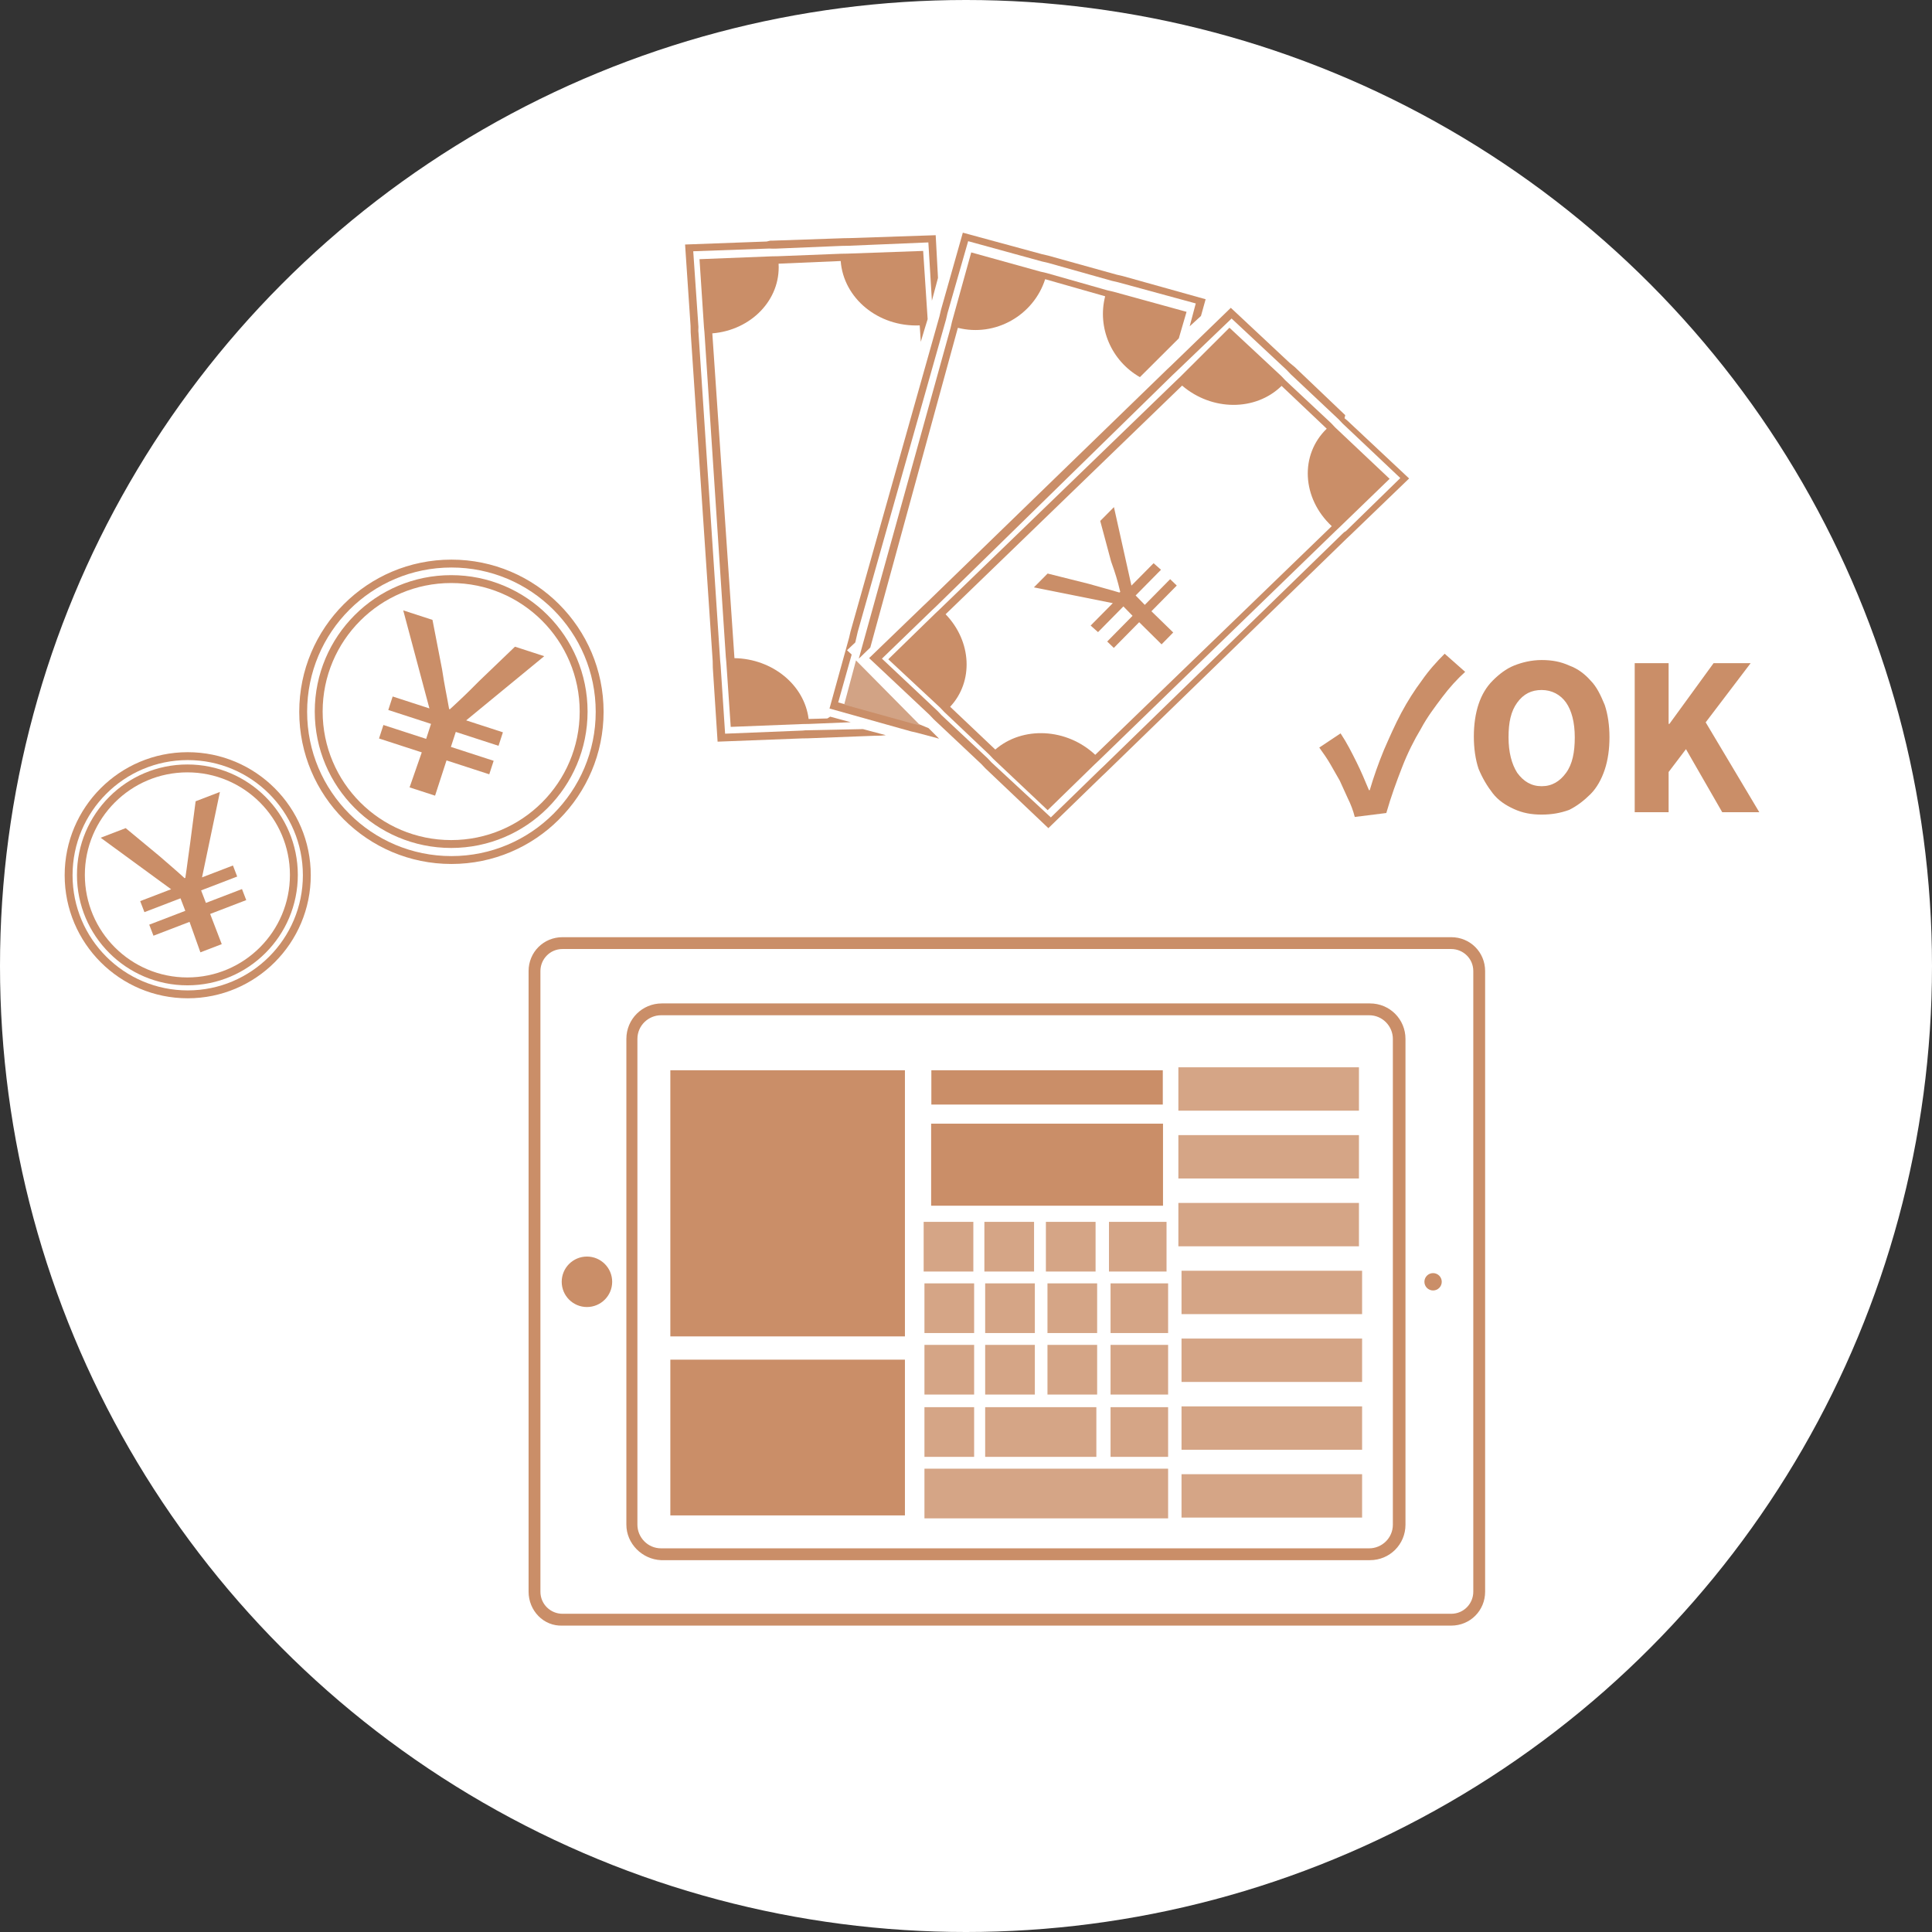 <?xml version="1.0" encoding="utf-8"?>
<!-- Generator: Adobe Illustrator 23.0.2, SVG Export Plug-In . SVG Version: 6.00 Build 0)  -->
<svg version="1.1" id="レイヤー_1" xmlns="http://www.w3.org/2000/svg" xmlns:xlink="http://www.w3.org/1999/xlink" x="0px"
	 y="0px" viewBox="0 0 245 245" style="enable-background:new 0 0 245 245;" xml:space="preserve">
<rect x="0" y="0" width="245" height="245" fill="#333333" stroke="none"/>
<style type="text/css">
	.st0{fill:#FFFFFF;}
	.st1{fill:#CA8E68;}
	.st2{opacity:0.8;fill:#CA8E68;enable-background:new    ;}
	.st3{fill:#CA8E68;stroke:#FFFFFF;stroke-width:0.75;stroke-miterlimit:10;}
	.st4{fill:#CA8E68;stroke:#FFFFFF;stroke-width:0.695;stroke-miterlimit:10;}
	.st5{fill:none;stroke:#CA8E68;}
	.st6{enable-background:new    ;}
	.st7{fill:none;}
	.st8{fill:#D2A385;}
</style>
<g id="グループ化_1510" transform="translate(-455 -4102)">
	<g id="シンボル_1_1">
		<circle id="楕円形_67" class="st0" cx="577.5" cy="4224.5" r="122.5"/>
	</g>
	<g id="グループ化_1470" transform="translate(1141.831 3946.146)">
		<path id="パス_4577" class="st1" d="M-619.8,357.7V279c0-2.4,1.9-4.3,4.3-4.3h112.7c2.4,0,4.3,1.9,4.3,4.3v78.7
			c0,2.4-1.9,4.3-4.3,4.3h-112.7C-617.9,362.1-619.8,360.1-619.8,357.7z M-500,279c0-1.6-1.3-2.8-2.8-2.8h-112.7
			c-1.6,0-2.8,1.3-2.8,2.8v78.7c0,1.6,1.3,2.8,2.8,2.8h112.7c1.6,0,2.8-1.3,2.8-2.8L-500,279z"/>
		<path id="パス_4578" class="st1" d="M-607.4,349.2v-61.6c0-2.5,2-4.5,4.5-4.5h89.8c2.5,0,4.5,2,4.5,4.5v61.6
			c0,2.5-2,4.5-4.5,4.5H-603C-605.4,353.6-607.4,351.6-607.4,349.2z M-510.2,287.6c0-1.6-1.3-3-3-3H-603c-1.6,0-3,1.3-3,3v61.6
			c0,1.6,1.3,3,3,3h89.8c1.6,0,3-1.3,3-3V287.6z"/>
		<circle id="楕円形_71" class="st1" cx="-505.1" cy="318.4" r="1.1"/>
		<circle id="楕円形_72" class="st1" cx="-612.4" cy="318.4" r="3.2"/>
		<rect id="長方形_1452" x="-537.4" y="291.2" class="st2" width="22.9" height="5.5"/>
		<rect id="長方形_1453" x="-537.4" y="299.8" class="st2" width="22.9" height="5.5"/>
		<rect id="長方形_1454" x="-537.4" y="308.4" class="st2" width="22.9" height="5.5"/>
		<rect id="長方形_1455" x="-537" y="317" class="st2" width="22.9" height="5.5"/>
		<rect id="長方形_1456" x="-537" y="325.6" class="st2" width="22.9" height="5.5"/>
		<rect id="長方形_1457" x="-537" y="334.2" class="st2" width="22.9" height="5.5"/>
		<rect id="長方形_1458" x="-537" y="342.8" class="st2" width="22.9" height="5.5"/>
		<rect id="長方形_1459" x="-602.2" y="291.2" class="st3" width="30.5" height="34.5"/>
		<rect id="長方形_1460" x="-569.1" y="291.2" class="st3" width="30.1" height="5.1"/>
		<rect id="長方形_1461" x="-602.2" y="327.9" class="st3" width="30.5" height="20.5"/>
		<rect id="長方形_1462" x="-569.1" y="298" class="st4" width="30.1" height="11.1"/>
		<rect id="長方形_1463" x="-569.7" y="310.8" class="st2" width="6.3" height="6.3"/>
		<rect id="長方形_1464" x="-562" y="310.8" class="st2" width="6.3" height="6.3"/>
		<rect id="長方形_1465" x="-554.2" y="310.8" class="st2" width="6.3" height="6.3"/>
		<rect id="長方形_1466" x="-546.2" y="310.8" class="st2" width="7.3" height="6.3"/>
		<rect id="長方形_1467" x="-569.6" y="318.6" class="st2" width="6.3" height="6.3"/>
		<rect id="長方形_1468" x="-561.9" y="318.6" class="st2" width="6.3" height="6.3"/>
		<rect id="長方形_1469" x="-554" y="318.6" class="st2" width="6.3" height="6.3"/>
		<rect id="長方形_1470" x="-546" y="318.6" class="st2" width="7.3" height="6.3"/>
		<rect id="長方形_1471" x="-569.6" y="326.4" class="st2" width="6.3" height="6.3"/>
		<rect id="長方形_1472" x="-561.9" y="326.4" class="st2" width="6.3" height="6.3"/>
		<rect id="長方形_1473" x="-554" y="326.4" class="st2" width="6.3" height="6.3"/>
		<rect id="長方形_1474" x="-546" y="326.4" class="st2" width="7.3" height="6.3"/>
		<rect id="長方形_1475" x="-569.6" y="334.3" class="st2" width="6.3" height="6.3"/>
		<rect id="長方形_1476" x="-561.9" y="334.3" class="st2" width="14.1" height="6.3"/>
		<rect id="長方形_1477" x="-546" y="334.3" class="st2" width="7.3" height="6.3"/>
		<rect id="長方形_1478" x="-569.6" y="342.1" class="st2" width="30.9" height="6.3"/>
	</g>
	<g id="グループ化_1472" transform="translate(457 4199.727) rotate(-21)">
		<g id="グループ化_1471" transform="translate(0 0)">
			<g id="楕円形_73" transform="translate(0 4.575)">
				
					<ellipse transform="matrix(-0.934 -0.358 0.358 -0.934 24.589 35.777)" class="st0" cx="15.6" cy="15.6" rx="15.6" ry="15.6"/>
				
					<ellipse transform="matrix(-0.934 -0.358 0.358 -0.934 24.589 35.777)" class="st5" cx="15.6" cy="15.6" rx="15.1" ry="15.1"/>
			</g>
			<g class="st6">
				<path class="st1" d="M13.7,25.8l-4.9,0l0-1.5l4.9,0l0-1.7l-4.9,0l0-1.5l4.2,0l-6-9.3l3.4,0l2.7,4.8c0.9,1.7,1.3,2.4,2,3.8l0.1,0
					c0.8-1.4,1.2-2.2,2.1-3.8l2.6-4.8l3.3,0l-6,9.3l4.2,0l0,1.5l-4.9,0l0,1.7l4.9,0l0,1.5l-4.9,0l0,4.1l-2.9,0L13.7,25.8z"/>
			</g>
			<g id="楕円形_74" transform="translate(1.643 6.218)">
				<ellipse transform="matrix(-0.934 -0.358 0.358 -0.934 22.001 32.012)" class="st7" cx="14" cy="14" rx="14" ry="14"/>
				<ellipse transform="matrix(-0.934 -0.358 0.358 -0.934 22.001 32.012)" class="st5" cx="14" cy="14" rx="13.5" ry="13.5"/>
			</g>
		</g>
	</g>
	<g id="グループ化_1473" transform="matrix(0.951, 0.309, -0.309, 0.951, 501.612, 4162.583)">
		<g id="楕円形_73-2" transform="translate(0 5.655)">
			
				<ellipse transform="matrix(-0.951 0.309 -0.309 -0.951 43.604 31.68)" class="st0" cx="19.3" cy="19.3" rx="19.3" ry="19.3"/>
			
				<ellipse transform="matrix(-0.951 0.309 -0.309 -0.951 43.604 31.68)" class="st5" cx="19.3" cy="19.3" rx="18.8" ry="18.8"/>
		</g>
		<g class="st6">
			<path class="st1" d="M17.3,31l-5.7,0l0-1.8l5.7,0l0-2l-5.7,0l0-1.8l4.9,0L9.5,14.6l3.9,0l3.1,5.6c1,2,1.5,2.8,2.4,4.5l0.1,0
				c0.9-1.6,1.4-2.5,2.4-4.5l3-5.6l3.9,0l-6.9,10.8l4.9,0l0,1.8l-5.7,0l0,2l5.7,0l0,1.8l-5.7,0l0,4.7l-3.4,0L17.3,31z"/>
		</g>
		<g id="楕円形_74-2" transform="translate(2.031 7.686)">
			
				<ellipse transform="matrix(-0.951 0.309 -0.309 -0.951 39.013 28.345)" class="st7" cx="17.3" cy="17.3" rx="17.3" ry="17.3"/>
			
				<ellipse transform="matrix(-0.951 0.309 -0.309 -0.951 39.013 28.345)" class="st5" cx="17.3" cy="17.3" rx="16.8" ry="16.8"/>
		</g>
	</g>
	<g class="st6">
		<path class="st1" d="M625.9,4203.2c-0.3-0.7-0.7-1.5-1-2.2c-0.4-0.7-0.8-1.4-1.2-2.1s-0.9-1.4-1.4-2.1l2.7-1.8
			c0.8,1.2,1.4,2.4,2,3.6c0.6,1.2,1.1,2.4,1.6,3.6h0.1c0.5-1.7,1.1-3.4,1.8-5.1c0.7-1.6,1.4-3.2,2.2-4.7c0.8-1.5,1.7-2.9,2.6-4.1
			c0.9-1.3,1.9-2.4,2.9-3.4l2.6,2.3c-1,0.9-2,2-2.9,3.2c-0.9,1.2-1.9,2.5-2.7,4c-0.9,1.5-1.7,3.1-2.4,4.9c-0.7,1.8-1.4,3.7-2,5.8
			l-4,0.5C626.6,4204.8,626.3,4204,625.9,4203.2z"/>
		<path class="st1" d="M650.5,4205.3c-1.3,0-2.4-0.2-3.5-0.7c-1.1-0.5-2-1.1-2.7-2s-1.3-1.9-1.8-3.1c-0.4-1.2-0.6-2.6-0.6-4.1
			s0.2-2.9,0.6-4.1c0.4-1.2,1-2.2,1.8-3c0.8-0.8,1.7-1.5,2.7-1.9s2.2-0.7,3.5-0.7c1.3,0,2.4,0.2,3.5,0.7c1.1,0.4,2,1.1,2.7,1.9
			c0.8,0.8,1.3,1.9,1.8,3.1c0.4,1.2,0.6,2.6,0.6,4.1c0,1.5-0.2,2.9-0.6,4.1c-0.4,1.2-1,2.3-1.8,3.1s-1.7,1.5-2.7,2
			C652.9,4205.1,651.8,4205.3,650.5,4205.3z M650.5,4201.7c1.3,0,2.3-0.6,3.1-1.7c0.8-1.1,1.1-2.6,1.1-4.5c0-1.9-0.4-3.4-1.1-4.4
			s-1.8-1.6-3.1-1.6s-2.3,0.5-3.1,1.6c-0.8,1.1-1.1,2.5-1.1,4.4c0,1.9,0.4,3.4,1.1,4.5C648.2,4201.1,649.2,4201.7,650.5,4201.7z"/>
		<path class="st1" d="M662.3,4186.1h4.3v7.7h0.1l5.6-7.7h4.7l-5.7,7.5l6.8,11.4h-4.7l-4.6-8l-2.2,2.9v5.1h-4.3V4186.1z"/>
	</g>
	<g id="シンボル_2_1" transform="translate(-91.952 -17)">
		<g id="グループ化_1478" transform="translate(1463.481 3890.808) rotate(13)">
			<g class="st6">
				<path class="st1" d="M-683.2,472.9l-2.4,3.9l-1-0.6l2.4-3.9l-1.4-0.9l-2.4,3.9l-1.1-0.6l2.1-3.4l-10.2,0.3l1.3-2.1l5.4,0.1
					c1.7,0.1,2.5,0.1,4,0.2l0.1-0.1c-0.7-1.4-1.1-2.1-2-3.5l-2.5-4.7l1.3-2.1l4.4,9.2l2.1-3.4l1.1,0.6l-2.4,3.9l1.4,0.9l2.4-3.9
					l1,0.6l-2.4,3.9l3.3,2l-1.1,1.8L-683.2,472.9z"/>
			</g>
			<g id="グループ化_1476" transform="translate(-715.444 431.441)">
				<path id="パス_4585" class="st1" d="M28.9,8.8l-0.2,0.3l-0.2,0.3l-23,35.6l-0.2,0.3l-0.2,0.3l-5.2,8l9.1,5.3l0.3,0.2l0.3,0.2
					l7.2,4.2l0.3,0.2l0.3,0.2l9.5,5.6l5.1-7.9l0.2-0.3l0.2-0.3l23.1-35.8l0.2-0.3l0.2-0.3l5.6-8.6l-9.3-5.4l-0.4-0.2L51.8,10
					l-7.6-4.5l-0.4-0.2l-0.4-0.2L34.6,0L28.9,8.8z M43.6,6.3l0.3,0.2l7.2,4.2l0.3,0.2l0.3,0.2l8.7,5.1l-5.2,8.1L55,24.5l-0.2,0.3
					L32,60.2l-0.2,0.3l-0.2,0.3l-4.7,7.3L18,63l-0.3-0.2l-0.3-0.2l-6.9-4l-0.3-0.2l-0.3-0.2l-8.4-4.9l4.8-7.4l0.2-0.3l0.2-0.3
					L29.3,10l0.2-0.3l0.2-0.3l5.3-8.1l8.3,4.8L43.6,6.3z"/>
				<path id="パス_4586" class="st1" d="M30.1,10.3l-0.2,0.3l-22.7,35L7,45.9l-0.2,0.3l-4.5,7l7.8,4.5l0.3,0.2l0.3,0.2l6.8,4
					l0.3,0.2l0.3,0.2l8.2,4.8l4.5-7l0.2-0.3l0.2-0.3l22.7-35.1l0.2-0.3l0.2-0.3l4.8-7.4l-8.2-4.8l-0.3-0.2l-0.3-0.2l-6.9-4l-0.3-0.2
					l-0.3-0.2l-7.8-4.5L30.3,10L30.1,10.3z M49.9,12.2c-2.6,4-1.1,9.3,3.4,11.9l-22.7,35c-4.3-2.5-9.8-1.5-12.5,2.2l-6.8-4
					c2.2-3.8,0.8-8.7-3.2-11.3l22.7-35c4.4,2.3,9.8,1.1,12.3-2.8L49.9,12.2z"/>
			</g>
			<path id="パス_4587" class="st7" d="M-696.7,433.5l-7.9-0.4c-0.4,4.9-4.5,8.6-9.4,8.5l-1.9,41.7l25.8-40.9
				C-694,441.4-696.8,437.7-696.7,433.5z"/>
			<path id="パス_4588" class="st7" d="M-695.5,431.7l-0.4,0l-0.4,0l-8.4-0.4l-0.4,0l-0.4,0l-9.7-0.4l-0.5,10l0,0.4l0,0.4l-2,43.5
				l0,0.4l0,0.4l0,0.6l0.8-1.3l0-0.1l1.9-43.4l0-0.4l0-0.4l0.4-9.1l9.1,0.4l0.4,0l0.4,0l8,0.4l0.4,0l0.4,0l9.6,0.4l-0.2,3.5l0.8-1.3
				l0.1-3.2L-695.5,431.7z"/>
			<path id="パス_4589" class="st1" d="M-707.4,491.8l-0.4,0l-0.4,0l-9.9-0.4l0.3-6.3l-0.7-0.4l0.8-1.2l0-0.6l0-0.4l0-0.4l2-41.1
				l0-0.4l0-0.4l0.5-9.5l9.7,0.4l0.4,0l0.4,0l8.4,0.4l0.4,0l0.4,0l10.2,0.4l-0.1,3l1.1-1.6l0.1-2.2l-10.9-0.5l-0.4,0l-0.4,0l-9-0.4
				l-0.4,0l-0.4,0l-10.4-0.4l-0.5,10.2l0,0.4l0,0.4l-2,41.5l0,0.4l0,0.4l-0.4,9.3l10.7,0.5l0.4,0l0.4,0l2.9,0.1l-1.6-1L-707.4,491.8
				z"/>
			<path id="パス_4590" class="st1" d="M-714,441.7c4.9,0.1,9-3.7,9.4-8.5l7.9,0.4c-0.1,4.1,2.6,7.8,6.6,9l3.7-5.9l0.2-3.5
				l-9.6-0.4l-0.4,0l-0.4,0l-8-0.4l-0.4,0l-0.4,0l-9.1-0.4l-0.4,9.1l0,0.4l0,0.4l-1.9,43.4l0,0.1l1.1-1.7L-714,441.7z"/>
			<path id="パス_4591" class="st8" d="M-717.3,491.5l9.1,0.4l0.4,0l0.4,0l0.1,0l-9.8-6.2L-717.3,491.5z"/>
			<g id="グループ化_1477" transform="translate(-750.082 430.888)">
				<path id="パス_4594" class="st1" d="M29.1,64.8l-0.4,0.1L28.4,65l-9.5,2.6l-2.5-8.3l-0.1-0.3l-0.1-0.3l-12-39.8l-0.1-0.3
					L4,18.1L1.2,8.9l9.3-2.5L11,6.3l0.4-0.1L19.4,4l0.4-0.1l0.4-0.1L30,1.1l2.1,7.1l0.1-2.9l0-0.1L30.7,0L20.2,2.8l-0.4,0.1
					l-0.4,0.1l-8.6,2.3l-0.4,0.1L10,5.6L0,8.3l3,9.9l0.1,0.4l0.1,0.4L15.3,59l0.1,0.4l0.1,0.4l2.7,9l10.3-2.8l0.4-0.1l0.4-0.1
					l8.1-2.2l0.4-0.1l0.4-0.1l0.6-0.2l-3-0.1L29.1,64.8z"/>
				<path id="パス_4595" class="st1" d="M31.1,62.8l-2.3,0.6c-1.5-4.1-6.2-6.4-10.9-5.4L5.9,18.5c4.7-1.5,7.5-6.1,6.2-10.5
					l7.6-2.1c1.4,4.5,6.5,7.1,11.6,5.7l0.6,2l0.1-1.6l0.1-1.4l0,0l-2.5-8.3l-9.3,2.5l-0.4,0.1L19.5,5l-7.7,2.1l-0.4,0.1L11,7.3
					L2.2,9.7L4.7,18l0.1,0.3l0.1,0.3l11.9,39.5l0.1,0.3l0.1,0.3l2.4,7.9l8.8-2.4l0.4-0.1l0.4-0.1l5.1-1.4l-2.7-0.1L31.1,62.8z"/>
			</g>
		</g>
	</g>
</g>
</svg>
